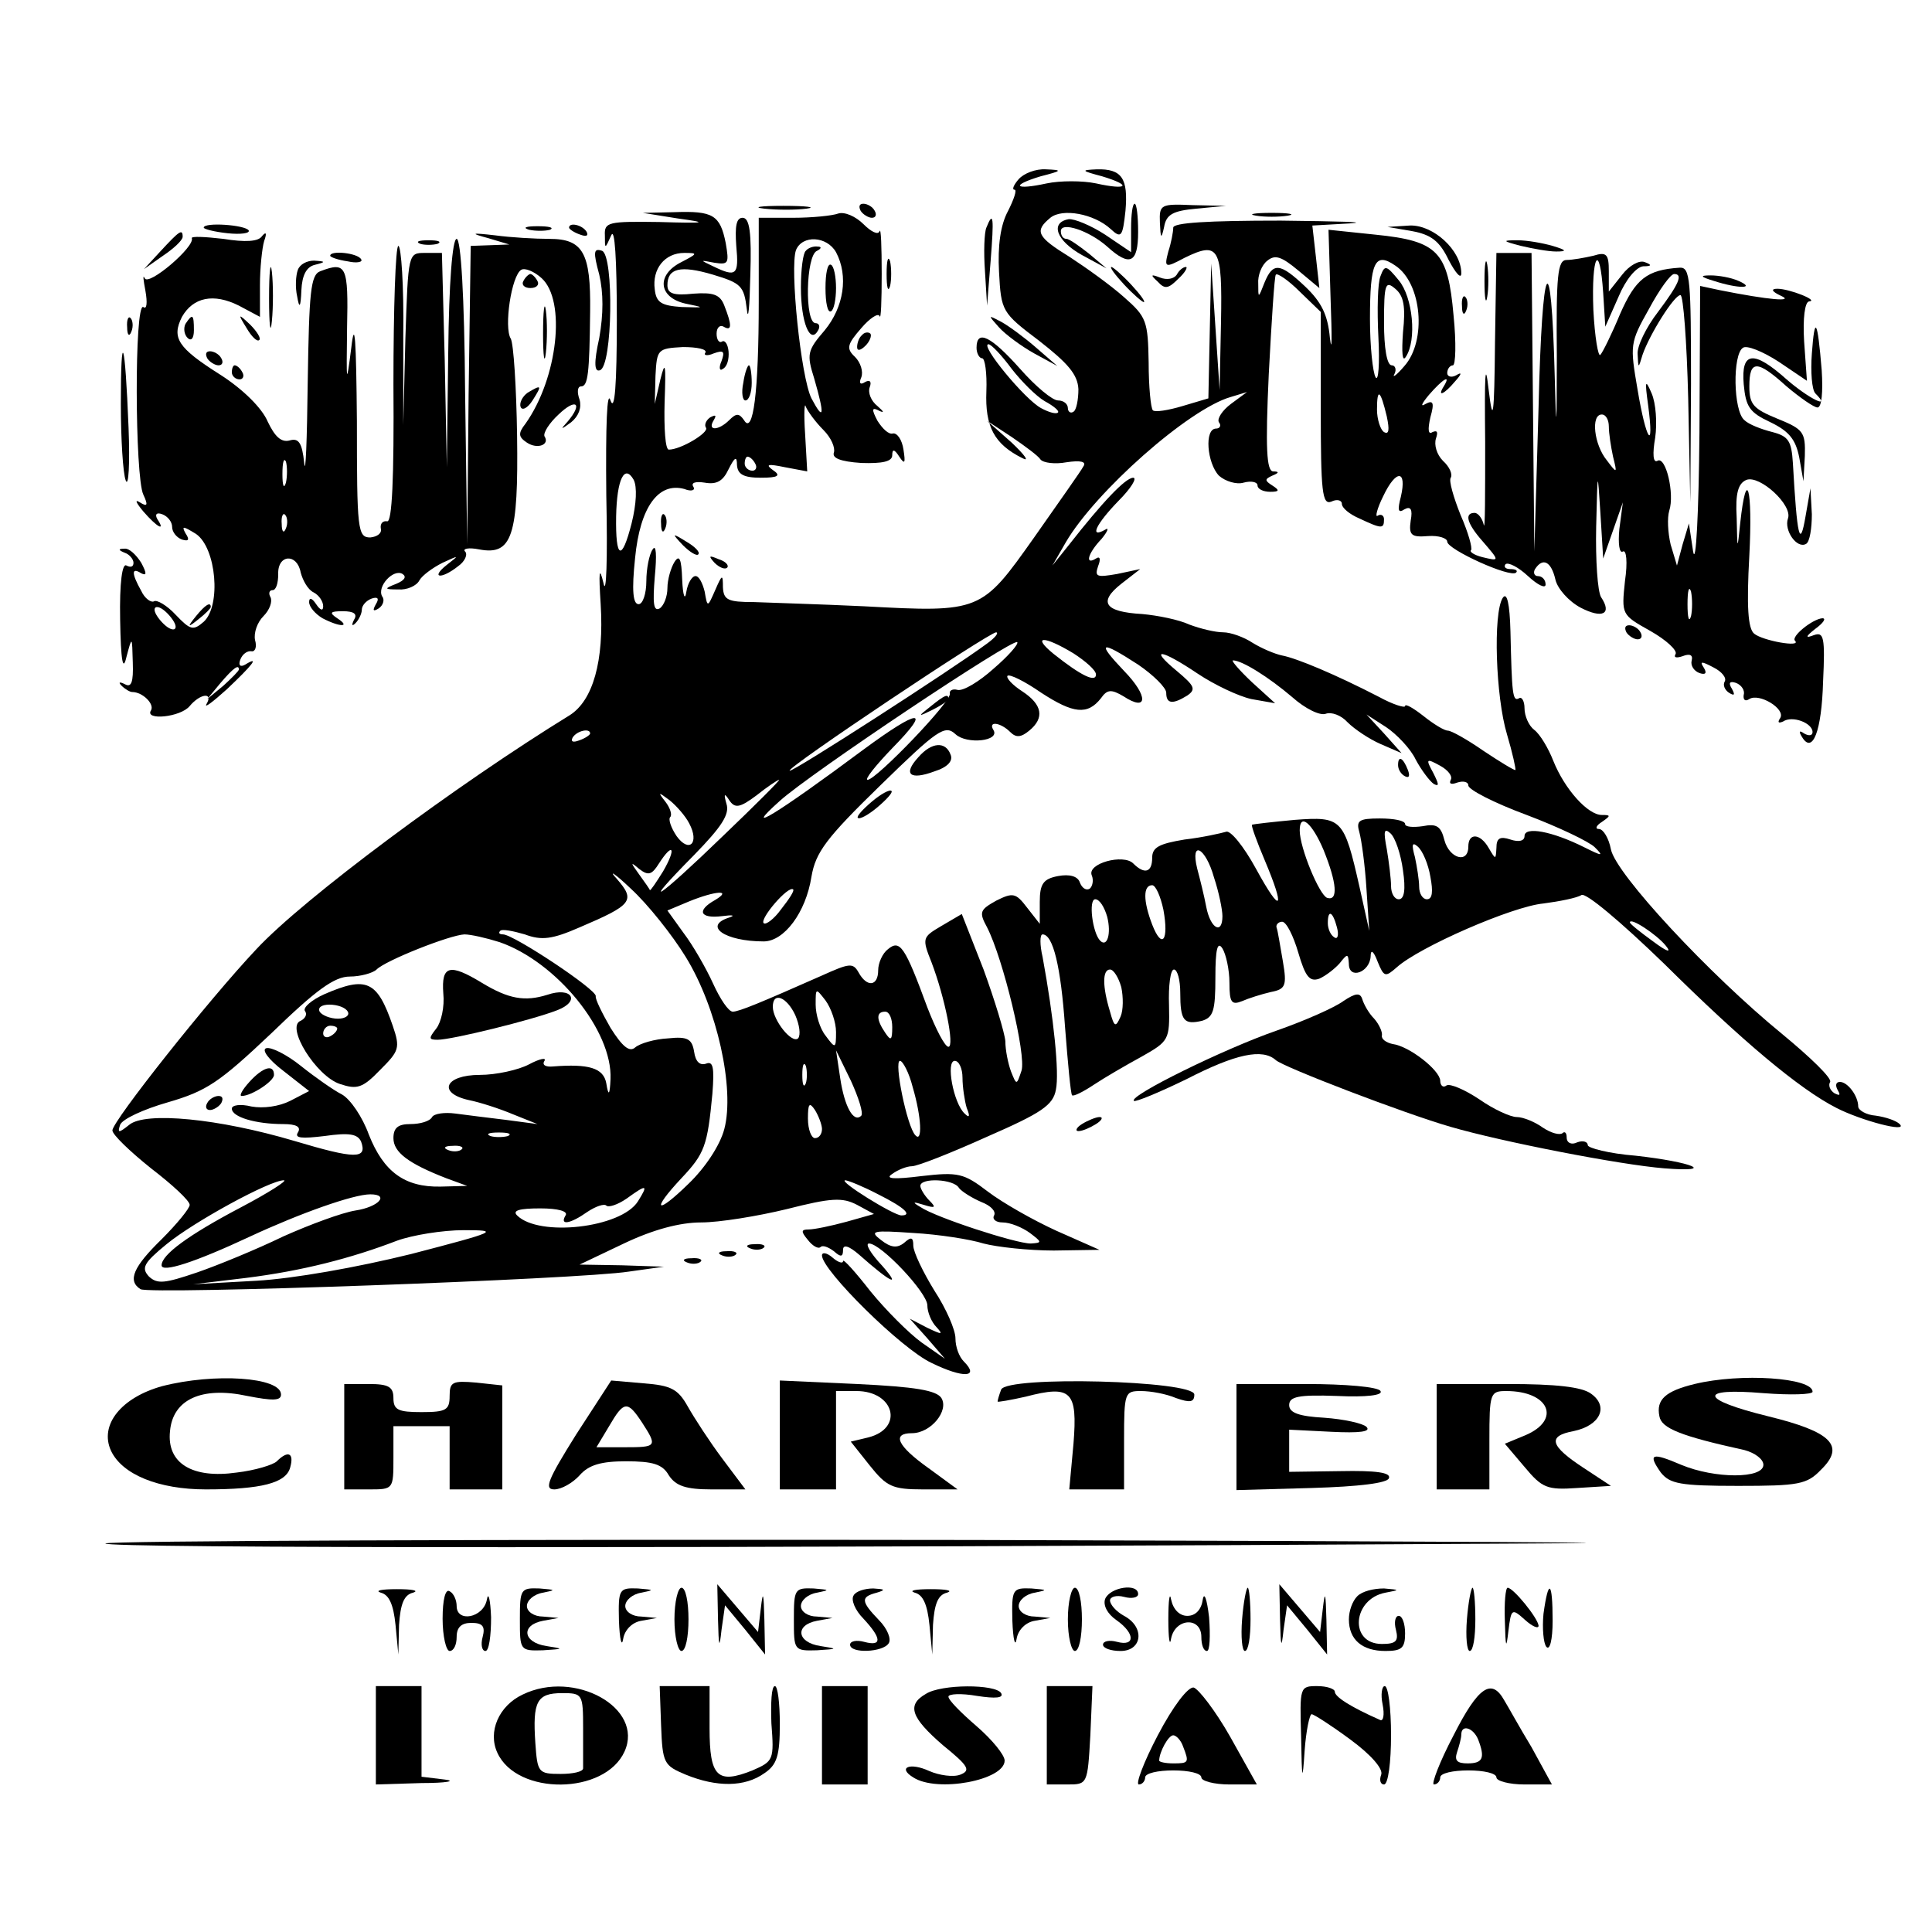 <?xml version="1.0" standalone="no"?>
<!DOCTYPE svg PUBLIC "-//W3C//DTD SVG 20010904//EN"
 "http://www.w3.org/TR/2001/REC-SVG-20010904/DTD/svg10.dtd">
<svg version="1.0" xmlns="http://www.w3.org/2000/svg"
 width="275pt" height="275pt" viewBox="0 0 275 275"
 preserveAspectRatio="xMidYMid meet">
<g transform="translate(0,275) scale(0.1,-0.1)"
fill="#000000" stroke="none">
<path d="M1450 2495 c-7 -8 -10 -15 -6 -15 4 0 -1 -14 -9 -30 -11 -20 -15 -50
-13 -87 3 -56 4 -58 57 -98 41 -32 55 -48 56 -69 0 -15 -3 -30 -7 -32 -4 -3
-8 0 -8 5 0 6 -6 11 -14 11 -8 0 -32 20 -54 45 -41 46 -62 57 -62 30 0 -8 4
-15 8 -15 4 0 7 -21 6 -47 -2 -50 11 -75 51 -95 11 -6 4 4 -15 22 l-35 31 35
-23 c19 -13 38 -27 41 -32 4 -5 21 -7 37 -4 20 3 29 1 24 -6 -3 -6 -35 -51
-70 -101 -75 -106 -76 -107 -242 -98 -63 3 -134 5 -157 6 -37 0 -43 3 -44 21
0 19 -1 19 -11 -4 -11 -25 -11 -25 -15 -2 -3 12 -8 22 -13 22 -5 0 -11 -10
-13 -22 -2 -14 -5 -6 -6 17 -1 30 -4 36 -11 25 -5 -8 -10 -25 -10 -37 0 -12
-5 -25 -11 -29 -9 -5 -10 8 -7 45 3 31 2 47 -3 39 -5 -7 -9 -28 -9 -45 0 -18
-5 -33 -11 -33 -8 0 -10 19 -5 66 7 72 33 108 70 98 10 -4 16 -2 13 3 -4 6 3
8 16 6 17 -3 26 2 34 19 9 18 12 19 12 6 1 -13 9 -18 34 -18 25 0 29 3 17 11
-11 8 -7 9 17 4 l32 -6 -3 53 c-2 29 -1 47 1 39 3 -7 14 -22 25 -33 11 -11 17
-25 15 -32 -3 -8 9 -13 39 -15 30 -1 44 2 44 11 0 9 3 9 10 -2 8 -12 9 -9 6
10 -2 14 -9 24 -15 23 -6 -2 -15 7 -22 18 -9 17 -8 20 3 14 7 -3 6 -1 -3 7 -9
7 -14 19 -11 27 3 8 0 11 -7 7 -6 -4 -9 -2 -5 7 3 8 -1 21 -9 29 -13 12 -11
18 9 41 12 14 24 22 26 17 2 -6 3 22 3 60 0 39 -1 66 -3 61 -2 -6 -12 -1 -23
10 -11 11 -27 18 -36 15 -8 -3 -37 -6 -64 -6 l-49 0 0 -119 c0 -130 -8 -191
-21 -169 -7 10 -11 10 -21 0 -15 -15 -32 -16 -22 0 4 7 3 8 -5 4 -6 -4 -9 -11
-6 -15 4 -7 -36 -31 -53 -31 -5 0 -7 30 -6 68 2 54 1 60 -6 32 l-8 -35 1 40
c2 38 3 39 39 41 20 0 35 -3 32 -8 -3 -4 3 -5 12 -1 14 5 16 3 11 -11 -4 -9
-3 -15 2 -11 6 3 9 14 8 25 -1 10 -5 16 -9 14 -4 -3 -8 2 -8 11 0 9 5 13 10
10 12 -7 12 2 1 30 -6 16 -16 19 -44 17 -28 -3 -37 0 -37 12 0 24 18 29 65 15
40 -12 44 -16 48 -49 2 -19 4 2 5 48 2 61 -1 82 -11 82 -9 0 -11 -12 -9 -40 4
-42 0 -45 -33 -29 -19 9 -19 9 2 5 20 -3 21 -1 16 28 -8 40 -18 46 -73 44
l-45 -1 50 -8 c44 -6 41 -7 -27 -5 -72 1 -78 0 -77 -19 0 -20 0 -20 9 0 5 12
8 -33 8 -120 0 -93 -3 -132 -9 -115 -5 16 -7 -34 -6 -135 2 -92 0 -145 -4
-125 -6 25 -7 17 -4 -30 5 -81 -11 -137 -44 -158 -161 -99 -379 -261 -446
-333 -68 -72 -205 -245 -205 -258 0 -6 25 -30 55 -54 30 -23 55 -46 55 -52 0
-5 -18 -27 -40 -49 -40 -39 -49 -59 -30 -71 13 -8 625 14 695 25 l50 7 -60 2
-60 1 63 30 c42 20 80 30 110 30 26 0 81 9 122 19 63 16 79 17 100 6 l24 -13
-39 -11 c-22 -6 -46 -11 -54 -11 -11 0 -11 -3 -1 -15 7 -9 15 -13 18 -10 3 3
11 0 19 -6 10 -9 13 -8 13 2 0 8 8 6 23 -7 44 -39 61 -48 33 -16 -17 18 -25
32 -19 32 17 0 83 -70 83 -88 0 -10 6 -24 13 -31 10 -11 8 -11 -13 -1 l-25 13
25 -28 25 -29 -33 23 c-18 13 -51 46 -73 73 -21 27 -39 47 -39 43 0 -4 -7 -2
-15 5 -8 7 -15 8 -15 3 0 -21 113 -133 156 -153 45 -22 69 -21 46 2 -7 7 -12
21 -12 33 0 12 -13 42 -30 68 -16 26 -30 55 -30 64 0 12 -3 13 -13 4 -10 -8
-19 -7 -33 4 -17 13 -12 14 46 10 36 -2 81 -9 100 -15 19 -5 64 -10 100 -10
l65 1 -61 27 c-33 15 -77 40 -98 56 -34 26 -42 28 -94 22 -40 -5 -53 -4 -42 3
8 6 21 11 28 11 8 0 56 19 107 42 78 34 94 45 98 67 5 24 -3 102 -19 189 -4
17 -4 32 0 32 15 0 26 -46 32 -132 4 -51 8 -95 10 -97 2 -2 16 5 31 15 15 10
46 28 68 40 39 22 40 24 39 73 -1 28 2 51 7 51 5 0 9 -15 9 -33 0 -40 5 -46
31 -40 16 5 19 14 19 62 0 40 3 52 10 41 5 -8 10 -30 10 -49 0 -28 3 -32 18
-26 9 4 28 10 41 13 21 4 23 9 17 44 -4 22 -7 43 -9 48 -1 4 3 8 8 8 6 0 16
-20 23 -44 10 -34 16 -42 30 -37 9 4 22 14 29 22 11 14 12 14 13 -1 0 -23 30
-12 31 11 0 10 4 8 10 -8 9 -22 11 -22 27 -8 32 29 165 87 209 91 23 3 48 8
54 12 6 4 55 -37 118 -98 110 -109 192 -178 245 -205 35 -18 103 -36 90 -23
-5 5 -20 10 -34 12 -14 1 -25 8 -25 13 0 15 -15 35 -26 35 -6 0 -7 -5 -3 -12
4 -7 3 -8 -5 -4 -6 4 -9 11 -6 16 3 5 -28 35 -68 68 -104 85 -237 228 -244
263 -3 16 -11 29 -17 29 -6 0 -4 5 4 10 13 9 13 10 0 10 -20 0 -53 37 -69 77
-7 18 -19 38 -27 44 -8 6 -14 20 -14 31 0 10 -4 17 -8 14 -9 -5 -10 7 -12 95
-1 40 -5 57 -11 48 -14 -22 -10 -141 6 -194 8 -27 13 -50 12 -51 -1 -1 -21 11
-45 27 -23 16 -46 29 -51 29 -5 0 -20 9 -35 21 -14 11 -26 18 -26 14 0 -3 -17
2 -37 13 -62 32 -117 55 -138 59 -10 2 -29 10 -42 18 -12 8 -31 15 -42 15 -11
0 -32 5 -48 11 -15 7 -45 13 -67 15 -54 3 -63 17 -30 43 l27 21 -33 -7 c-29
-5 -32 -4 -27 11 4 10 3 15 -3 11 -16 -10 -12 7 8 28 9 11 11 17 5 13 -23 -13
-13 8 19 41 18 18 27 33 21 33 -11 0 -44 -35 -91 -95 l-24 -30 19 33 c42 72
175 190 235 207 l23 7 -23 -17 c-12 -9 -20 -21 -17 -26 4 -5 1 -9 -4 -9 -17 0
-13 -49 4 -67 9 -8 25 -13 35 -10 11 3 20 1 20 -4 0 -5 8 -9 18 -9 13 0 14 2
3 9 -11 7 -11 9 0 14 10 4 10 6 1 6 -9 1 -11 32 -6 139 4 75 8 139 10 141 2 3
18 -8 34 -24 l30 -29 0 -138 c0 -118 2 -137 15 -132 8 4 15 2 15 -3 0 -6 11
-15 25 -21 32 -15 35 -15 35 -1 0 5 -4 8 -9 5 -4 -3 -1 10 8 28 18 38 34 38
25 -1 -5 -19 -4 -24 5 -18 9 5 12 0 9 -16 -3 -21 1 -24 25 -22 15 1 27 -3 27
-8 0 -11 90 -52 98 -44 3 3 -1 5 -8 5 -7 0 -10 3 -7 7 4 3 18 -4 32 -17 14
-13 25 -18 25 -12 0 7 -5 12 -11 12 -5 0 -7 5 -4 10 11 17 23 11 29 -15 3 -13
19 -31 36 -40 31 -16 45 -9 29 15 -5 8 -8 53 -7 100 2 82 2 83 6 20 l4 -65 14
40 14 40 -5 -38 c-2 -21 0 -35 5 -32 5 3 7 -15 3 -42 -5 -48 -5 -48 36 -71 23
-13 39 -28 36 -33 -3 -5 1 -6 10 -3 10 4 15 2 13 -6 -2 -7 3 -15 11 -18 9 -3
11 0 6 8 -6 9 -3 9 14 0 12 -6 19 -15 16 -20 -3 -5 0 -12 6 -16 8 -5 9 -3 4 6
-5 8 -3 11 6 8 8 -3 13 -11 11 -17 -1 -7 2 -10 8 -6 14 9 52 -14 44 -27 -4 -6
-3 -8 4 -5 13 9 42 -2 42 -15 0 -5 -5 -6 -12 -2 -7 5 -8 3 -3 -5 15 -25 28 8
30 79 3 63 1 71 -13 66 -13 -5 -12 -2 2 9 11 8 16 15 10 15 -14 -1 -45 -26
-39 -32 10 -10 -46 0 -58 10 -9 7 -11 39 -7 111 5 96 -4 129 -13 46 -4 -39 -4
-39 -5 8 -2 35 2 49 14 54 19 7 66 -36 59 -55 -6 -17 13 -44 26 -36 5 3 8 22
8 42 l-2 37 -7 -40 c-8 -47 -12 -30 -18 76 -2 31 -6 38 -29 44 -16 4 -34 11
-40 17 -16 13 -17 94 -2 103 5 4 28 -5 51 -20 l40 -27 -4 56 c-2 33 1 56 7 57
15 1 -28 18 -45 18 -10 0 -8 -4 5 -10 20 -9 -17 -6 -87 8 l-28 6 -1 -209 c-1
-115 -5 -191 -9 -169 l-6 40 -9 -30 -8 -30 -9 30 c-4 17 -5 38 -2 48 8 24 -5
79 -17 71 -6 -3 -7 10 -3 33 3 21 1 49 -5 63 -9 21 -10 19 -5 -17 9 -68 -3
-50 -15 22 -11 64 -11 67 16 115 15 28 31 50 36 50 13 0 7 -14 -23 -54 -17
-22 -30 -49 -29 -60 1 -21 1 -21 7 -1 10 29 45 85 54 85 4 0 9 -66 11 -147 l3
-148 1 168 c0 148 -1 167 -16 166 -47 -3 -63 -16 -85 -66 -12 -29 -25 -55 -28
-58 -3 -4 -8 25 -10 64 -3 78 9 99 14 24 l3 -48 19 43 c10 24 25 42 35 43 12
0 13 2 2 6 -8 3 -22 -5 -32 -18 l-19 -24 0 29 c0 24 -3 28 -22 22 -13 -3 -30
-6 -38 -6 -13 0 -15 -22 -14 -137 0 -106 -1 -113 -3 -28 -5 193 -18 169 -23
-45 l-6 -205 -2 213 -2 212 -25 0 -25 0 -2 -127 c-1 -107 -3 -118 -9 -68 -5
44 -6 23 -5 -74 0 -74 0 -127 -2 -118 -2 9 -8 17 -13 17 -15 0 -11 -15 11 -40
25 -29 25 -29 0 -23 -12 3 -19 8 -16 10 2 3 -4 25 -15 50 -10 25 -17 49 -14
53 3 5 -2 16 -11 24 -9 9 -13 23 -10 32 3 9 2 12 -5 9 -6 -4 -7 3 -3 21 6 21
4 25 -7 19 -8 -5 -5 1 5 13 20 23 32 30 21 12 -10 -16 1 -11 16 7 10 11 10 14
2 9 -7 -4 -13 -2 -13 3 0 6 4 11 8 11 4 0 5 32 1 71 -8 91 -22 106 -111 115
l-67 7 3 -99 c2 -55 2 -79 -1 -55 -3 33 -12 51 -35 73 -36 34 -46 35 -58 6 -9
-23 -9 -23 -9 -2 -1 12 5 27 13 33 11 9 20 6 44 -14 l30 -25 -5 45 -5 44 53 3
c30 2 -15 3 -98 4 -104 0 -153 -3 -153 -10 0 -6 -3 -22 -7 -34 -6 -23 -5 -24
23 -9 49 24 54 15 52 -91 l-2 -97 -6 90 -6 90 -2 -96 -2 -96 -37 -11 c-20 -6
-39 -9 -42 -6 -3 3 -6 34 -6 68 -1 59 -3 65 -35 93 -19 17 -54 42 -77 57 -47
29 -51 37 -28 56 17 14 62 6 86 -16 15 -14 17 -11 21 26 4 46 -5 60 -41 59
-23 -1 -22 -2 8 -10 43 -13 36 -20 -9 -10 -19 4 -51 4 -70 0 -46 -10 -52 -3
-9 10 31 8 32 9 8 10 -15 1 -32 -6 -39 -14z m-260 -104 c18 -34 11 -78 -16
-111 -25 -29 -26 -34 -15 -69 15 -52 14 -62 -4 -28 -15 30 -31 186 -22 211 9
22 44 20 57 -3z m-220 -14 c-36 -18 -33 -50 5 -59 29 -6 29 -6 -5 -5 -28 2
-36 6 -38 25 -4 29 14 52 42 52 20 0 19 -1 -4 -13z m1016 -5 c38 -25 45 -107
13 -143 -11 -13 -18 -18 -14 -11 3 6 1 12 -4 12 -7 0 -11 25 -11 61 0 55 2 60
16 48 12 -10 15 -25 11 -62 -2 -29 -1 -43 4 -35 16 24 10 85 -10 109 -18 22
-20 22 -26 6 -4 -9 -5 -48 -3 -87 2 -38 0 -64 -4 -57 -4 7 -8 44 -8 83 0 81 7
96 36 76z m-546 -147 c14 -18 35 -39 47 -46 13 -7 21 -14 19 -16 -2 -3 -13 0
-24 6 -23 12 -88 91 -75 91 4 0 19 -16 33 -35z m534 -68 c4 -19 3 -26 -4 -22
-5 3 -10 18 -10 32 0 32 5 28 14 -10z m316 -14 c0 -10 3 -29 6 -43 6 -24 6
-25 -9 -5 -18 22 -23 65 -7 65 6 0 10 -8 10 -17z m-1215 -53 c3 -5 1 -10 -4
-10 -6 0 -11 5 -11 10 0 6 2 10 4 10 3 0 8 -4 11 -10z m-176 -85 c-14 -55 -23
-51 -22 10 1 53 12 75 25 52 5 -10 4 -34 -3 -62z m1508 -132 c-3 -10 -5 -2 -5
17 0 19 2 27 5 18 2 -10 2 -26 0 -35z m-1002 -39 c-50 -37 -278 -184 -281
-181 -5 4 284 197 294 197 4 -1 -2 -8 -13 -16z m9 -36 c-20 -18 -43 -32 -51
-30 -7 2 -12 -1 -11 -5 4 -10 -105 -123 -117 -123 -5 0 11 20 35 45 57 58 39
57 -41 -2 -125 -93 -175 -123 -119 -73 43 39 332 232 338 226 2 -3 -13 -20
-34 -38z m114 22 c17 -11 32 -24 32 -30 0 -12 -21 -2 -60 29 -32 26 -15 27 28
1z m92 -16 c22 -15 40 -33 40 -40 0 -16 9 -17 30 -4 13 9 10 14 -15 35 -41 34
-22 31 30 -4 24 -16 58 -32 76 -36 l34 -6 -33 30 c-18 17 -30 31 -27 31 13 0
51 -24 84 -52 19 -17 40 -27 48 -24 8 3 22 -2 31 -12 10 -10 31 -24 47 -31
l30 -13 -25 28 -25 27 28 -18 c15 -10 35 -31 42 -46 8 -15 20 -31 26 -35 8 -4
7 0 -1 16 -11 20 -10 21 10 10 11 -6 18 -15 15 -20 -3 -6 1 -7 9 -4 9 3 16 1
16 -4 0 -6 37 -25 83 -42 45 -17 89 -38 97 -46 13 -13 11 -13 -15 0 -46 23
-85 30 -85 16 0 -7 -8 -9 -20 -5 -15 5 -20 2 -20 -12 -1 -17 -1 -17 -11 0 -12
21 -29 22 -29 2 0 -25 -27 -17 -34 9 -5 20 -11 24 -31 20 -14 -2 -25 -1 -25 3
0 5 -16 8 -36 8 -30 0 -34 -3 -29 -20 3 -11 8 -47 10 -80 l4 -60 -14 63 c-22
97 -25 100 -92 95 -32 -3 -59 -6 -61 -7 -1 -2 7 -24 18 -50 30 -71 24 -79 -12
-13 -18 33 -37 56 -43 53 -7 -2 -33 -8 -59 -11 -36 -6 -46 -11 -46 -26 0 -21
-11 -24 -27 -8 -14 14 -66 0 -59 -17 3 -7 1 -16 -3 -19 -5 -3 -11 1 -14 9 -3
9 -15 12 -31 9 -21 -4 -26 -11 -26 -37 l0 -31 -18 23 c-16 21 -20 22 -44 10
-23 -13 -25 -16 -13 -38 23 -45 56 -182 49 -204 -7 -21 -7 -21 -15 -1 -4 11
-8 30 -8 43 -1 12 -15 58 -31 102 l-31 79 -29 -17 c-27 -16 -28 -17 -14 -52
19 -50 33 -120 24 -120 -5 0 -18 25 -30 56 -32 87 -39 97 -56 83 -8 -6 -14
-20 -14 -30 0 -23 -16 -25 -28 -3 -8 14 -13 13 -53 -5 -86 -38 -117 -51 -126
-51 -6 0 -18 18 -28 40 -10 22 -29 55 -42 72 l-23 32 31 13 c37 15 62 17 37 2
-27 -15 -22 -27 10 -23 15 2 19 1 10 -2 -38 -12 -6 -34 49 -34 29 0 60 41 68
92 6 35 21 55 98 130 81 79 92 87 107 73 16 -15 64 -10 54 6 -8 13 10 11 24
-3 8 -8 15 -8 27 2 22 18 19 37 -10 56 -14 9 -23 19 -21 22 3 3 25 -8 48 -24
46 -30 66 -32 85 -8 9 13 15 13 32 3 35 -23 36 0 1 36 -40 42 -34 44 20 9z
m-780 -98 c0 -2 -7 -7 -16 -10 -8 -3 -12 -2 -9 4 6 10 25 14 25 6z m189 -146
c-93 -90 -122 -109 -41 -27 39 40 51 58 46 73 -4 14 -3 16 4 5 8 -12 15 -11
39 7 15 12 30 22 32 22 2 0 -34 -36 -80 -80z m-48 18 c15 -28 0 -43 -18 -18
-8 12 -12 24 -9 27 3 3 0 13 -7 22 -11 14 -10 14 6 2 10 -8 23 -23 28 -33z
m903 -38 c19 -47 21 -73 5 -68 -11 4 -39 71 -39 96 0 26 18 10 34 -28z m113
-29 c4 -27 2 -41 -6 -41 -6 0 -11 8 -11 19 0 10 -3 34 -6 52 -5 26 -4 31 5 23
7 -6 15 -30 18 -53z m39 -9 c4 -21 3 -32 -5 -32 -6 0 -11 8 -11 18 0 9 -3 28
-6 42 -5 18 -4 22 4 15 7 -6 15 -25 18 -43z m-1092 8 c-10 -16 -18 -28 -19
-27 0 1 -7 11 -15 22 -13 18 -13 19 0 8 13 -10 18 -8 28 8 20 31 25 22 6 -11z
m784 -9 c7 -21 12 -46 12 -55 0 -27 -17 -18 -23 13 -3 16 -9 40 -13 55 -10 41
12 30 24 -13z m-752 -113 c45 -73 70 -188 55 -245 -6 -23 -27 -55 -51 -78 -46
-45 -54 -39 -10 8 33 35 37 46 44 120 3 38 1 47 -9 43 -9 -3 -15 3 -17 17 -3
18 -9 22 -37 19 -19 -1 -40 -7 -47 -13 -8 -7 -18 1 -35 28 -12 21 -22 41 -21
45 2 9 -117 88 -132 88 -5 0 -7 2 -4 5 2 3 18 0 35 -5 24 -9 39 -7 78 10 75
32 80 38 53 69 -13 14 -3 8 20 -14 24 -22 59 -66 78 -97z m136 68 c-10 -14
-22 -23 -25 -20 -6 6 35 54 42 48 2 -2 -6 -14 -17 -28z m544 -1 c8 -44 -2 -57
-16 -21 -13 34 -13 56 0 56 5 0 12 -16 16 -35z m-80 -10 c6 -24 0 -44 -10 -34
-11 11 -17 59 -7 59 6 0 13 -11 17 -25z m327 -15 c3 -11 1 -18 -4 -14 -5 3 -9
12 -9 20 0 20 7 17 13 -6z m468 -26 c9 -11 2 -9 -18 6 -18 13 -33 25 -33 27 0
8 38 -17 51 -33z m-1660 5 c81 -28 161 -126 158 -195 -1 -23 -3 -25 -6 -6 -4
22 -25 28 -76 24 -10 -1 -16 2 -12 8 3 5 -7 3 -22 -5 -15 -8 -47 -15 -70 -15
-50 0 -61 -26 -15 -36 15 -3 43 -12 62 -20 l35 -14 -45 6 c-25 3 -57 7 -72 9
-15 2 -30 0 -33 -5 -3 -6 -17 -10 -31 -10 -17 0 -24 -5 -24 -20 0 -20 21 -36
75 -57 l30 -11 -38 -1 c-51 -1 -81 21 -102 74 -9 25 -26 50 -38 57 -12 6 -39
25 -59 41 -20 16 -42 27 -49 25 -7 -2 3 -16 24 -32 l37 -29 -27 -14 c-16 -8
-38 -11 -55 -8 -16 4 -28 2 -28 -3 0 -12 34 -22 73 -22 19 0 26 -4 21 -12 -5
-8 5 -9 38 -5 35 5 47 3 52 -8 9 -25 -8 -25 -95 1 -108 32 -212 42 -235 23
-15 -12 -17 -12 -13 0 3 8 33 22 68 32 55 16 73 28 147 98 64 62 90 81 112 81
15 0 33 5 38 10 13 13 104 49 125 50 9 0 31 -5 50 -11z m885 -64 c3 -14 3 -33
-1 -42 -7 -16 -9 -15 -15 7 -11 36 -11 60 0 60 5 0 12 -11 16 -25z m-406 -64
c0 -24 -1 -24 -15 -5 -8 10 -14 30 -14 44 0 24 0 24 14 6 8 -11 15 -31 15 -45z
m-58 24 c6 -14 8 -28 4 -33 -9 -8 -36 26 -36 45 0 22 20 14 32 -12z m138 -17
c0 -19 -2 -20 -10 -8 -13 19 -13 30 0 30 6 0 10 -10 10 -22z m-44 -126 c-11
-11 -24 13 -30 53 l-6 40 21 -43 c11 -24 18 -46 15 -50z m-79 46 c-3 -7 -5 -2
-5 12 0 14 2 19 5 13 2 -7 2 -19 0 -25z m152 -5 c13 -44 14 -80 4 -69 -12 12
-31 106 -22 106 4 0 13 -17 18 -37z m71 13 c0 -13 3 -33 6 -43 5 -12 4 -15 -3
-8 -16 15 -27 75 -14 75 6 0 11 -11 11 -24z m-200 -73 c0 -7 -4 -13 -10 -13
-5 0 -10 12 -10 28 0 21 2 24 10 12 5 -8 10 -21 10 -27z m-447 -10 c-7 -2 -19
-2 -25 0 -7 3 -2 5 12 5 14 0 19 -2 13 -5z m-66 -19 c-3 -3 -12 -4 -19 -1 -8
3 -5 6 6 6 11 1 17 -2 13 -5z m-315 -83 c-74 -39 -112 -67 -112 -82 0 -11 47
4 126 41 71 33 147 60 171 60 28 0 12 -18 -21 -23 -19 -3 -65 -20 -103 -37
-37 -18 -93 -41 -122 -51 -47 -16 -57 -17 -69 -6 -11 12 -8 19 25 46 39 32
147 91 167 91 6 0 -22 -18 -62 -39z m908 19 c38 -19 49 -30 33 -30 -11 0 -90
49 -80 50 4 0 26 -9 47 -20z m115 9 c4 -5 18 -14 32 -20 13 -5 21 -13 18 -19
-3 -5 2 -10 12 -10 11 0 28 -7 39 -15 17 -13 18 -14 1 -15 -21 0 -135 37 -157
52 -12 7 -11 8 5 3 16 -5 18 -4 8 6 -7 7 -13 17 -13 21 0 12 48 10 55 -3z
m-457 -19 c-24 -38 -141 -51 -172 -20 -7 7 3 10 33 10 25 0 40 -4 36 -10 -9
-15 7 -12 31 5 12 8 24 12 27 9 3 -3 16 1 29 10 29 21 31 20 16 -4z m-323 -75
c-77 -19 -167 -35 -220 -38 l-90 -5 75 9 c80 10 150 28 215 53 22 8 65 15 95
15 52 0 48 -2 -75 -34z"/>
<path d="M1147 2393 c-4 -3 -7 -27 -7 -52 0 -50 13 -81 24 -62 4 6 2 11 -3 11
-16 0 -14 97 2 103 6 3 7 6 1 6 -6 1 -14 -2 -17 -6z"/>
<path d="M1175 2340 c0 -21 3 -36 8 -33 4 2 7 17 7 33 0 16 -3 31 -7 33 -5 3
-8 -12 -8 -33z"/>
<path d="M1324 1744 c-18 -14 -18 -15 4 -4 12 6 22 13 22 15 0 8 -5 6 -26 -11z"/>
<path d="M1307 1672 c-22 -24 -12 -33 23 -20 19 6 27 15 23 24 -7 19 -27 18
-46 -4z"/>
<path d="M1990 1661 c0 -6 4 -13 10 -16 6 -3 7 1 4 9 -7 18 -14 21 -14 7z"/>
<path d="M1241 1609 c-13 -11 -22 -21 -20 -23 2 -3 15 4 28 15 13 11 22 21 20
23 -2 3 -15 -4 -28 -15z"/>
<path d="M631 1336 c2 -19 -3 -41 -10 -50 -11 -14 -11 -16 2 -16 20 0 134 28
170 42 34 13 21 34 -14 22 -32 -10 -55 -6 -93 17 -46 28 -58 25 -55 -15z"/>
<path d="M462 1335 c-18 -8 -31 -19 -28 -24 4 -5 0 -11 -6 -14 -22 -8 22 -79
56 -90 24 -8 32 -6 57 20 27 27 29 31 18 63 -22 64 -37 71 -97 45z m33 -25 c3
-5 -3 -10 -14 -10 -11 0 -23 5 -26 10 -3 6 3 10 14 10 11 0 23 -4 26 -10z
m-15 -24 c0 -3 -4 -8 -10 -11 -5 -3 -10 -1 -10 4 0 6 5 11 10 11 6 0 10 -2 10
-4z"/>
<path d="M355 1210 c-10 -11 -15 -20 -11 -20 14 0 46 21 46 30 0 16 -16 11
-35 -10z"/>
<path d="M295 1180 c-3 -5 -2 -10 4 -10 5 0 13 5 16 10 3 6 2 10 -4 10 -5 0
-13 -4 -16 -10z"/>
<path d="M1088 2453 c18 -2 45 -2 60 0 15 2 0 4 -33 4 -33 0 -45 -2 -27 -4z"/>
<path d="M1225 2450 c3 -5 11 -10 16 -10 6 0 7 5 4 10 -3 6 -11 10 -16 10 -6
0 -7 -4 -4 -10z"/>
<path d="M1610 2425 l0 -34 -37 25 c-20 13 -44 23 -52 22 -27 -5 -17 -31 19
-51 l35 -19 -25 21 c-14 11 -28 21 -32 21 -5 0 -8 5 -8 11 0 14 40 1 66 -22
32 -29 44 -24 44 21 0 22 -2 40 -5 40 -3 0 -5 -16 -5 -35z"/>
<path d="M1651 2433 c1 -23 2 -24 6 -6 3 18 13 23 46 26 l42 4 -47 1 c-46 2
-48 1 -47 -25z"/>
<path d="M1788 2443 c12 -2 32 -2 45 0 12 2 2 4 -23 4 -25 0 -35 -2 -22 -4z"/>
<path d="M1404 2426 c-3 -7 -4 -35 -2 -62 l3 -49 5 63 c5 63 4 73 -6 48z"/>
<path d="M290 2426 c0 -2 15 -6 34 -8 19 -2 32 0 30 4 -5 8 -64 12 -64 4z"/>
<path d="M753 2423 c9 -2 23 -2 30 0 6 3 -1 5 -18 5 -16 0 -22 -2 -12 -5z"/>
<path d="M810 2426 c0 -2 7 -7 16 -10 8 -3 12 -2 9 4 -6 10 -25 14 -25 6z"/>
<path d="M2010 2421 c27 -5 39 -14 52 -41 10 -19 18 -28 18 -19 0 33 -40 69
-73 68 l-32 -2 35 -6z"/>
<path d="M229 2393 l-24 -26 27 19 c15 10 28 22 28 27 0 12 -5 8 -31 -20z"/>
<path d="M273 2411 c5 -12 -62 -69 -67 -57 -3 6 -2 -2 1 -18 3 -17 2 -27 -3
-23 -13 7 -12 -242 0 -267 7 -15 6 -18 -5 -11 -8 5 -5 -1 5 -13 20 -23 32 -29
20 -11 -4 7 -1 10 7 7 8 -3 14 -11 14 -18 0 -7 6 -15 14 -18 10 -3 11 0 5 9
-6 11 -3 10 15 -1 29 -20 36 -102 11 -125 -15 -13 -19 -12 -40 10 -12 13 -27
22 -31 19 -4 -2 -13 4 -18 15 -14 25 -14 34 0 25 8 -4 8 0 0 15 -7 11 -17 21
-24 20 -9 0 -9 -2 1 -6 6 -2 12 -9 12 -14 0 -6 -4 -7 -10 -4 -6 4 -10 -24 -9
-77 1 -59 4 -75 9 -53 8 30 8 30 9 -8 1 -28 -2 -36 -11 -31 -8 4 -10 3 -5 -2
5 -5 12 -9 15 -9 15 0 32 -17 27 -26 -10 -15 42 -10 55 6 15 18 34 20 24 3 -4
-7 9 3 29 21 37 35 47 48 26 35 -7 -4 -10 -1 -7 7 3 8 10 13 16 12 5 -1 8 6 5
16 -2 10 3 25 12 34 9 9 13 21 10 27 -3 5 -2 10 3 10 5 0 8 10 8 23 -1 28 27
30 32 2 3 -11 10 -24 18 -28 8 -4 14 -13 14 -20 0 -7 -4 -6 -10 3 -6 9 -10 10
-10 3 0 -7 9 -17 19 -23 25 -13 41 -13 21 0 -12 8 -10 10 8 10 16 0 21 -4 16
-12 -4 -8 -3 -10 2 -5 5 5 9 14 9 19 0 6 6 13 14 16 9 3 11 0 6 -8 -5 -9 -4
-11 4 -6 6 4 9 12 5 17 -8 14 16 40 29 32 6 -4 3 -9 -9 -14 -18 -7 -17 -8 3
-8 12 -1 26 5 30 13 4 7 19 18 33 25 24 11 24 11 6 -3 -24 -19 -8 -21 16 -2
10 7 14 17 10 21 -4 4 5 6 20 3 47 -9 56 19 54 162 -1 69 -5 131 -9 138 -10
16 1 90 15 98 5 3 18 -2 29 -12 35 -32 23 -142 -23 -207 -11 -14 -10 -19 2
-27 15 -10 33 -3 25 9 -2 5 7 19 20 31 25 24 35 16 13 -10 -11 -12 -10 -12 5
-1 11 9 15 21 12 32 -4 11 -3 19 2 19 10 0 12 18 13 107 1 83 -10 103 -58 103
-20 0 -55 2 -77 5 -35 4 -36 3 -10 -4 l30 -9 -27 -1 -28 -1 -3 -212 -2 -213
-3 218 c-1 136 -6 217 -12 217 -6 0 -11 -62 -12 -162 l-2 -163 -3 153 -4 152
-24 0 c-24 0 -24 0 -28 -122 l-3 -123 0 128 c1 70 -3 127 -7 127 -4 0 -7 -89
-7 -197 1 -134 -2 -197 -9 -195 -6 1 -10 -3 -9 -10 2 -7 -5 -12 -15 -13 -18 0
-19 11 -19 165 -1 118 -3 148 -8 105 -7 -55 -7 -52 -6 28 2 89 -1 95 -38 81
-14 -5 -16 -30 -18 -158 -1 -83 -3 -135 -5 -115 -3 29 -8 36 -21 32 -12 -3
-21 6 -31 27 -8 19 -35 46 -68 67 -60 38 -69 52 -54 82 16 28 45 34 81 16 l30
-16 0 45 c0 24 3 53 6 63 4 11 3 14 -3 7 -5 -8 -24 -9 -55 -4 -26 3 -46 4 -45
1z m134 -348 c-3 -10 -5 -4 -5 12 0 17 2 24 5 18 2 -7 2 -21 0 -30z m0 -65
c-3 -8 -6 -5 -6 6 -1 11 2 17 5 13 3 -3 4 -12 1 -19z m-157 -140 c0 -6 -7 -5
-15 2 -8 7 -15 17 -15 22 0 6 7 5 15 -2 8 -7 15 -17 15 -22z m90 -61 c0 -2
-10 -12 -22 -23 l-23 -19 19 23 c18 21 26 27 26 19z"/>
<path d="M598 2403 c6 -2 18 -2 25 0 6 3 1 5 -13 5 -14 0 -19 -2 -12 -5z"/>
<path d="M2165 2400 c17 -4 39 -8 50 -8 16 0 15 2 -5 8 -14 4 -36 8 -50 8 -22
0 -22 -1 5 -8z"/>
<path d="M853 2359 c6 -26 6 -56 0 -90 -8 -36 -7 -49 1 -46 18 6 20 163 3 170
-12 4 -13 -1 -4 -34z"/>
<path d="M383 2325 c0 -38 2 -53 4 -32 2 20 2 52 0 70 -2 17 -4 1 -4 -38z"/>
<path d="M470 2386 c0 -2 11 -6 25 -8 13 -3 22 -1 19 3 -5 9 -44 13 -44 5z"/>
<path d="M1262 2360 c0 -19 2 -27 5 -17 2 9 2 25 0 35 -3 9 -5 1 -5 -18z"/>
<path d="M2113 2350 c0 -25 2 -35 4 -22 2 12 2 32 0 45 -2 12 -4 2 -4 -23z"/>
<path d="M424 2366 c-3 -8 -4 -25 -1 -38 3 -18 5 -16 6 9 1 21 7 33 19 36 16
4 16 5 -1 6 -10 0 -20 -5 -23 -13z"/>
<path d="M1600 2345 c13 -14 26 -25 28 -25 3 0 -5 11 -18 25 -13 14 -26 25
-28 25 -3 0 5 -11 18 -25z"/>
<path d="M1675 2359 c-4 -6 -14 -8 -24 -4 -13 5 -14 4 -3 -6 10 -11 15 -10 29
4 10 9 14 17 11 17 -4 0 -10 -5 -13 -11z"/>
<path d="M745 2350 c-3 -5 1 -10 10 -10 9 0 13 5 10 10 -3 6 -8 10 -10 10 -2
0 -7 -4 -10 -10z"/>
<path d="M2440 2350 c34 -11 60 -11 35 0 -11 5 -29 8 -40 8 -16 0 -15 -2 5 -8z"/>
<path d="M773 2275 c0 -33 2 -45 4 -27 2 18 2 45 0 60 -2 15 -4 0 -4 -33z"/>
<path d="M2081 2314 c0 -11 3 -14 6 -6 3 7 2 16 -1 19 -3 4 -6 -2 -5 -13z"/>
<path d="M181 2284 c0 -11 3 -14 6 -6 3 7 2 16 -1 19 -3 4 -6 -2 -5 -13z"/>
<path d="M264 2289 c-3 -6 -2 -15 3 -20 5 -5 9 -1 9 11 0 23 -2 24 -12 9z"/>
<path d="M351 2283 c7 -12 15 -20 18 -17 3 2 -3 12 -13 22 -17 16 -18 16 -5
-5z"/>
<path d="M1422 2284 c9 -10 32 -27 50 -37 l33 -18 -30 26 c-16 14 -39 31 -50
37 -19 10 -19 10 -3 -8z"/>
<path d="M2579 2247 c-2 -26 0 -52 5 -57 24 -24 -10 -7 -41 20 -47 42 -65 40
-61 -7 3 -32 8 -40 38 -54 27 -13 36 -25 41 -50 l6 -34 2 36 c1 34 -2 38 -39
53 -34 14 -40 20 -40 46 0 38 11 38 53 0 19 -16 39 -30 44 -30 6 0 8 22 6 53
-6 73 -10 79 -14 24z"/>
<path d="M1227 2273 c-4 -3 -7 -11 -7 -17 0 -6 5 -5 12 2 6 6 9 14 7 17 -3 3
-9 2 -12 -2z"/>
<path d="M172 2175 c0 -49 3 -99 7 -109 4 -10 6 23 4 75 -5 127 -11 144 -11
34z"/>
<path d="M295 2240 c3 -5 11 -10 16 -10 6 0 7 5 4 10 -3 6 -11 10 -16 10 -6 0
-7 -4 -4 -10z"/>
<path d="M330 2220 c0 -5 5 -10 11 -10 5 0 7 5 4 10 -3 6 -8 10 -11 10 -2 0
-4 -4 -4 -10z"/>
<path d="M1058 2205 c-3 -14 -1 -25 3 -25 5 0 9 11 9 25 0 14 -2 25 -4 25 -2
0 -6 -11 -8 -25z"/>
<path d="M751 2191 c-7 -5 -12 -14 -10 -20 2 -6 10 -2 17 9 14 22 13 23 -7 11z"/>
<path d="M941 2004 c0 -11 3 -14 6 -6 3 7 2 16 -1 19 -3 4 -6 -2 -5 -13z"/>
<path d="M972 1974 c10 -10 20 -16 22 -13 3 3 -5 11 -17 18 -21 13 -21 12 -5
-5z"/>
<path d="M1017 1949 c7 -7 15 -10 18 -7 3 3 -2 9 -12 12 -14 6 -15 5 -6 -5z"/>
<path d="M279 1873 c-13 -16 -12 -17 4 -4 9 7 17 15 17 17 0 8 -8 3 -21 -13z"/>
<path d="M2315 1850 c3 -5 11 -10 16 -10 6 0 7 5 4 10 -3 6 -11 10 -16 10 -6
0 -7 -4 -4 -10z"/>
<path d="M1912 1325 c-12 -9 -55 -28 -95 -42 -75 -26 -211 -93 -203 -100 2 -2
36 12 75 31 70 36 108 44 127 27 11 -10 183 -76 249 -95 72 -21 241 -54 304
-59 76 -6 40 9 -41 18 -38 3 -68 11 -68 15 0 5 -7 7 -15 4 -8 -4 -15 -1 -15 7
0 7 -3 9 -6 6 -4 -3 -16 0 -28 8 -11 8 -28 15 -37 15 -9 0 -33 11 -53 25 -21
14 -42 23 -47 20 -5 -4 -9 0 -9 7 -1 15 -44 49 -68 52 -9 2 -16 7 -15 12 1 5
-4 16 -11 24 -8 8 -15 21 -17 28 -3 9 -9 9 -27 -3z"/>
<path d="M1540 1150 c-8 -5 -10 -10 -5 -10 6 0 17 5 25 10 8 5 11 10 5 10 -5
0 -17 -5 -25 -10z"/>
<path d="M1068 973 c7 -3 16 -2 19 1 4 3 -2 6 -13 5 -11 0 -14 -3 -6 -6z"/>
<path d="M1028 963 c7 -3 16 -2 19 1 4 3 -2 6 -13 5 -11 0 -14 -3 -6 -6z"/>
<path d="M978 953 c7 -3 16 -2 19 1 4 3 -2 6 -13 5 -11 0 -14 -3 -6 -6z"/>
<path d="M231 777 c-58 -16 -90 -55 -73 -92 16 -34 68 -55 135 -55 79 0 114 9
120 31 6 21 -3 25 -19 9 -5 -5 -31 -13 -57 -16 -63 -9 -100 13 -95 59 4 45 45
64 110 50 36 -7 48 -7 48 2 0 25 -95 31 -169 12z"/>
<path d="M640 763 c0 -20 -5 -23 -40 -23 -33 0 -40 3 -40 20 0 16 -7 20 -35
20 l-35 0 0 -75 0 -75 35 0 c35 0 35 0 35 45 l0 45 40 0 40 0 0 -45 0 -45 38
0 37 0 0 74 0 74 -37 4 c-34 3 -38 1 -38 -19z"/>
<path d="M820 708 c-40 -64 -46 -78 -31 -78 10 0 26 9 36 20 13 15 31 20 66
20 38 0 52 -4 61 -20 10 -15 24 -20 61 -20 l48 0 -33 44 c-18 24 -40 58 -49
74 -14 25 -24 30 -63 33 l-46 4 -50 -77z m94 17 c22 -34 21 -35 -25 -35 l-40
0 18 30 c21 36 26 37 47 5z"/>
<path d="M1110 708 l0 -78 40 0 40 0 0 70 0 70 29 0 c54 0 68 -53 17 -66 l-25
-6 27 -34 c24 -30 32 -34 76 -34 l49 0 -41 30 c-45 32 -53 50 -24 50 27 0 53
32 42 50 -7 11 -37 16 -120 20 l-110 5 0 -77z"/>
<path d="M1425 772 c-3 -8 -5 -15 -5 -17 0 -1 18 2 40 7 65 17 74 8 68 -67
l-6 -65 39 0 39 0 0 70 c0 68 1 70 24 70 14 0 36 -4 50 -10 20 -7 26 -6 26 5
0 20 -267 27 -275 7z"/>
<path d="M2412 780 c-41 -10 -55 -22 -50 -46 3 -17 30 -28 121 -48 15 -4 27
-13 27 -21 0 -20 -69 -20 -117 0 -42 18 -48 16 -29 -11 13 -16 27 -19 110 -19
86 0 98 2 118 23 35 34 15 54 -75 76 -98 24 -101 41 -7 33 39 -3 70 -2 70 2 0
20 -102 27 -168 11z"/>
<path d="M1760 705 l0 -76 107 3 c68 2 108 7 110 14 3 8 -18 11 -69 10 l-73
-1 0 30 0 30 60 -3 c40 -2 57 0 50 7 -5 5 -32 11 -60 13 -36 2 -50 7 -50 18 0
12 13 15 68 13 42 -2 66 1 62 7 -3 6 -51 10 -106 10 l-99 0 0 -75z"/>
<path d="M2045 705 l0 -75 38 0 37 0 0 70 c0 67 1 70 24 70 61 0 79 -41 27
-63 l-29 -12 28 -33 c25 -30 32 -33 75 -30 l48 3 -38 25 c-49 32 -53 46 -15
53 38 8 50 35 25 53 -13 10 -51 14 -119 14 l-101 0 0 -75z"/>
<path d="M150 553 c0 -7 855 -7 2030 0 245 1 -112 3 -792 5 -681 1 -1238 -1
-1238 -5z"/>
<path d="M542 483 c12 -3 18 -17 21 -46 l4 -42 1 42 c2 30 7 43 20 46 9 3 -1
5 -23 5 -22 0 -32 -2 -23 -5z"/>
<path d="M630 446 c0 -25 5 -46 10 -46 6 0 10 9 10 20 0 14 7 20 21 20 16 0
20 -5 16 -20 -3 -11 -1 -20 4 -20 5 0 8 21 8 48 -1 26 -4 37 -6 25 -5 -26 -43
-33 -43 -9 0 8 -4 18 -10 21 -6 4 -10 -12 -10 -39z"/>
<path d="M740 445 c0 -44 0 -45 33 -44 30 2 30 2 5 6 -34 5 -37 30 -5 36 l22
4 -22 2 c-13 0 -23 7 -23 15 0 8 10 17 23 19 19 4 18 4 -5 6 -27 1 -28 -1 -28
-44z"/>
<path d="M881 443 c1 -27 4 -38 6 -26 2 13 13 24 26 26 l22 4 -22 2 c-13 0
-23 7 -23 15 0 8 10 17 23 19 19 4 18 4 -5 6 -27 1 -28 -1 -27 -46z"/>
<path d="M960 445 c0 -25 5 -45 10 -45 6 0 10 20 10 45 0 25 -4 45 -10 45 -5
0 -10 -20 -10 -45z"/>
<path d="M1022 445 c1 -40 2 -43 5 -15 l5 35 29 -35 28 -35 -1 50 c-1 38 -2
42 -5 16 l-4 -34 -29 34 -29 34 1 -50z"/>
<path d="M1130 445 c0 -44 0 -45 33 -44 30 2 30 2 5 6 -34 5 -37 30 -5 36 l22
4 -22 2 c-13 0 -23 7 -23 15 0 8 10 17 23 19 19 4 18 4 -5 6 -27 1 -28 -1 -28
-44z"/>
<path d="M1215 479 c-4 -6 2 -21 14 -33 26 -28 27 -40 1 -33 -11 3 -20 1 -20
-4 0 -13 47 -11 55 2 4 6 -2 21 -14 33 -26 27 -26 33 -3 39 13 4 12 5 -5 6
-12 0 -25 -4 -28 -10z"/>
<path d="M1302 483 c12 -3 18 -17 21 -46 l4 -42 1 42 c2 30 7 43 20 46 9 3 -1
5 -23 5 -22 0 -32 -2 -23 -5z"/>
<path d="M1441 443 c1 -27 4 -38 6 -26 2 13 13 24 26 26 l22 4 -22 2 c-13 0
-23 7 -23 15 0 8 10 17 23 19 19 4 18 4 -5 6 -27 1 -28 -1 -27 -46z"/>
<path d="M1520 445 c0 -25 5 -45 10 -45 6 0 10 20 10 45 0 25 -4 45 -10 45 -5
0 -10 -20 -10 -45z"/>
<path d="M1573 474 c-3 -9 3 -21 16 -30 27 -19 27 -38 1 -31 -11 3 -20 1 -20
-4 0 -5 11 -9 25 -9 31 0 35 34 5 50 -11 6 -20 16 -20 22 0 5 9 8 20 5 11 -3
20 -1 20 4 0 16 -40 10 -47 -7z"/>
<path d="M1663 445 c0 -27 2 -40 4 -27 6 29 43 31 43 2 0 -11 3 -20 8 -20 4 0
5 21 3 48 -3 26 -7 37 -9 25 -2 -14 -10 -23 -22 -23 -11 0 -20 9 -23 23 -2 12
-4 0 -4 -28z"/>
<path d="M1768 445 c-2 -25 0 -45 4 -45 5 0 8 20 8 45 0 25 -2 45 -4 45 -2 0
-6 -20 -8 -45z"/>
<path d="M1822 445 c1 -40 2 -43 5 -15 l5 35 29 -35 28 -35 -1 50 c-1 38 -2
42 -5 16 l-4 -34 -29 34 -29 34 1 -50z"/>
<path d="M1932 478 c-7 -7 -12 -21 -12 -33 0 -29 19 -45 52 -45 23 0 28 4 28
25 0 14 -4 25 -9 25 -5 0 -7 -9 -4 -20 4 -16 0 -20 -20 -20 -47 0 -42 64 5 73
21 4 21 4 -2 6 -15 0 -31 -4 -38 -11z"/>
<path d="M2088 445 c-2 -25 0 -45 4 -45 5 0 8 20 8 45 0 25 -2 45 -4 45 -2 0
-6 -20 -8 -45z"/>
<path d="M2142 443 c1 -39 2 -41 5 -15 4 33 5 33 24 16 10 -9 19 -13 19 -8 -1
11 -36 54 -44 54 -3 0 -5 -21 -4 -47z"/>
<path d="M2197 453 c-2 -21 0 -42 4 -47 5 -6 9 10 9 37 0 57 -6 61 -13 10z"/>
<path d="M535 280 l0 -70 65 2 c36 0 50 3 33 5 l-33 4 0 65 0 64 -32 0 -33 0
0 -70z"/>
<path d="M744 338 c-34 -16 -50 -53 -36 -83 28 -61 153 -60 181 2 28 62 -71
117 -145 81z m86 -48 c0 -27 0 -53 0 -57 0 -5 -15 -8 -32 -8 -32 0 -33 2 -36
44 -4 59 2 71 38 71 29 0 30 -1 30 -50z"/>
<path d="M941 294 c2 -54 4 -57 35 -70 44 -18 84 -18 112 2 18 12 22 25 22 70
0 30 -3 54 -7 54 -5 0 -6 -24 -5 -53 4 -52 3 -54 -27 -67 -50 -20 -61 -9 -61
60 l0 60 -35 0 -36 0 2 -56z"/>
<path d="M1170 280 l0 -70 33 0 32 0 0 70 0 70 -32 0 -33 0 0 -70z"/>
<path d="M1318 339 c-28 -16 -21 -34 24 -73 37 -30 40 -36 25 -42 -10 -4 -30
-1 -44 5 -28 13 -46 5 -23 -9 34 -22 130 -4 130 24 0 8 -18 30 -40 49 -22 19
-40 37 -40 42 0 4 18 5 41 1 26 -4 38 -3 34 4 -8 13 -85 13 -107 -1z"/>
<path d="M1490 280 l0 -70 29 0 c29 0 29 0 33 70 l3 70 -32 0 -33 0 0 -70z"/>
<path d="M1648 280 c-20 -38 -32 -70 -27 -70 5 0 9 5 9 10 0 6 18 10 40 10 22
0 40 -4 40 -10 0 -5 18 -10 40 -10 l39 0 -38 68 c-21 37 -45 68 -52 70 -8 1
-29 -26 -51 -68z m36 -16 c9 -23 8 -24 -14 -24 -11 0 -20 2 -20 4 0 12 13 36
20 36 4 0 11 -7 14 -16z"/>
<path d="M1852 278 c1 -63 2 -66 5 -20 2 28 7 52 10 52 3 0 28 -16 55 -36 30
-22 47 -42 44 -50 -3 -8 -1 -14 4 -14 6 0 10 32 10 70 0 39 -4 70 -9 70 -4 0
-6 -12 -3 -26 3 -15 1 -25 -4 -22 -43 19 -64 33 -64 40 0 4 -11 8 -25 8 -25 0
-25 -1 -23 -72z"/>
<path d="M2069 280 c-20 -38 -32 -70 -28 -70 5 0 9 5 9 10 0 6 18 10 40 10 22
0 40 -4 40 -10 0 -5 18 -10 40 -10 l39 0 -29 53 c-17 28 -34 59 -39 67 -18 32
-37 19 -72 -50z m35 -6 c10 -26 7 -34 -15 -34 -15 0 -19 4 -15 16 3 9 6 20 6
25 0 15 17 10 24 -7z"/>
</g>
</svg>

